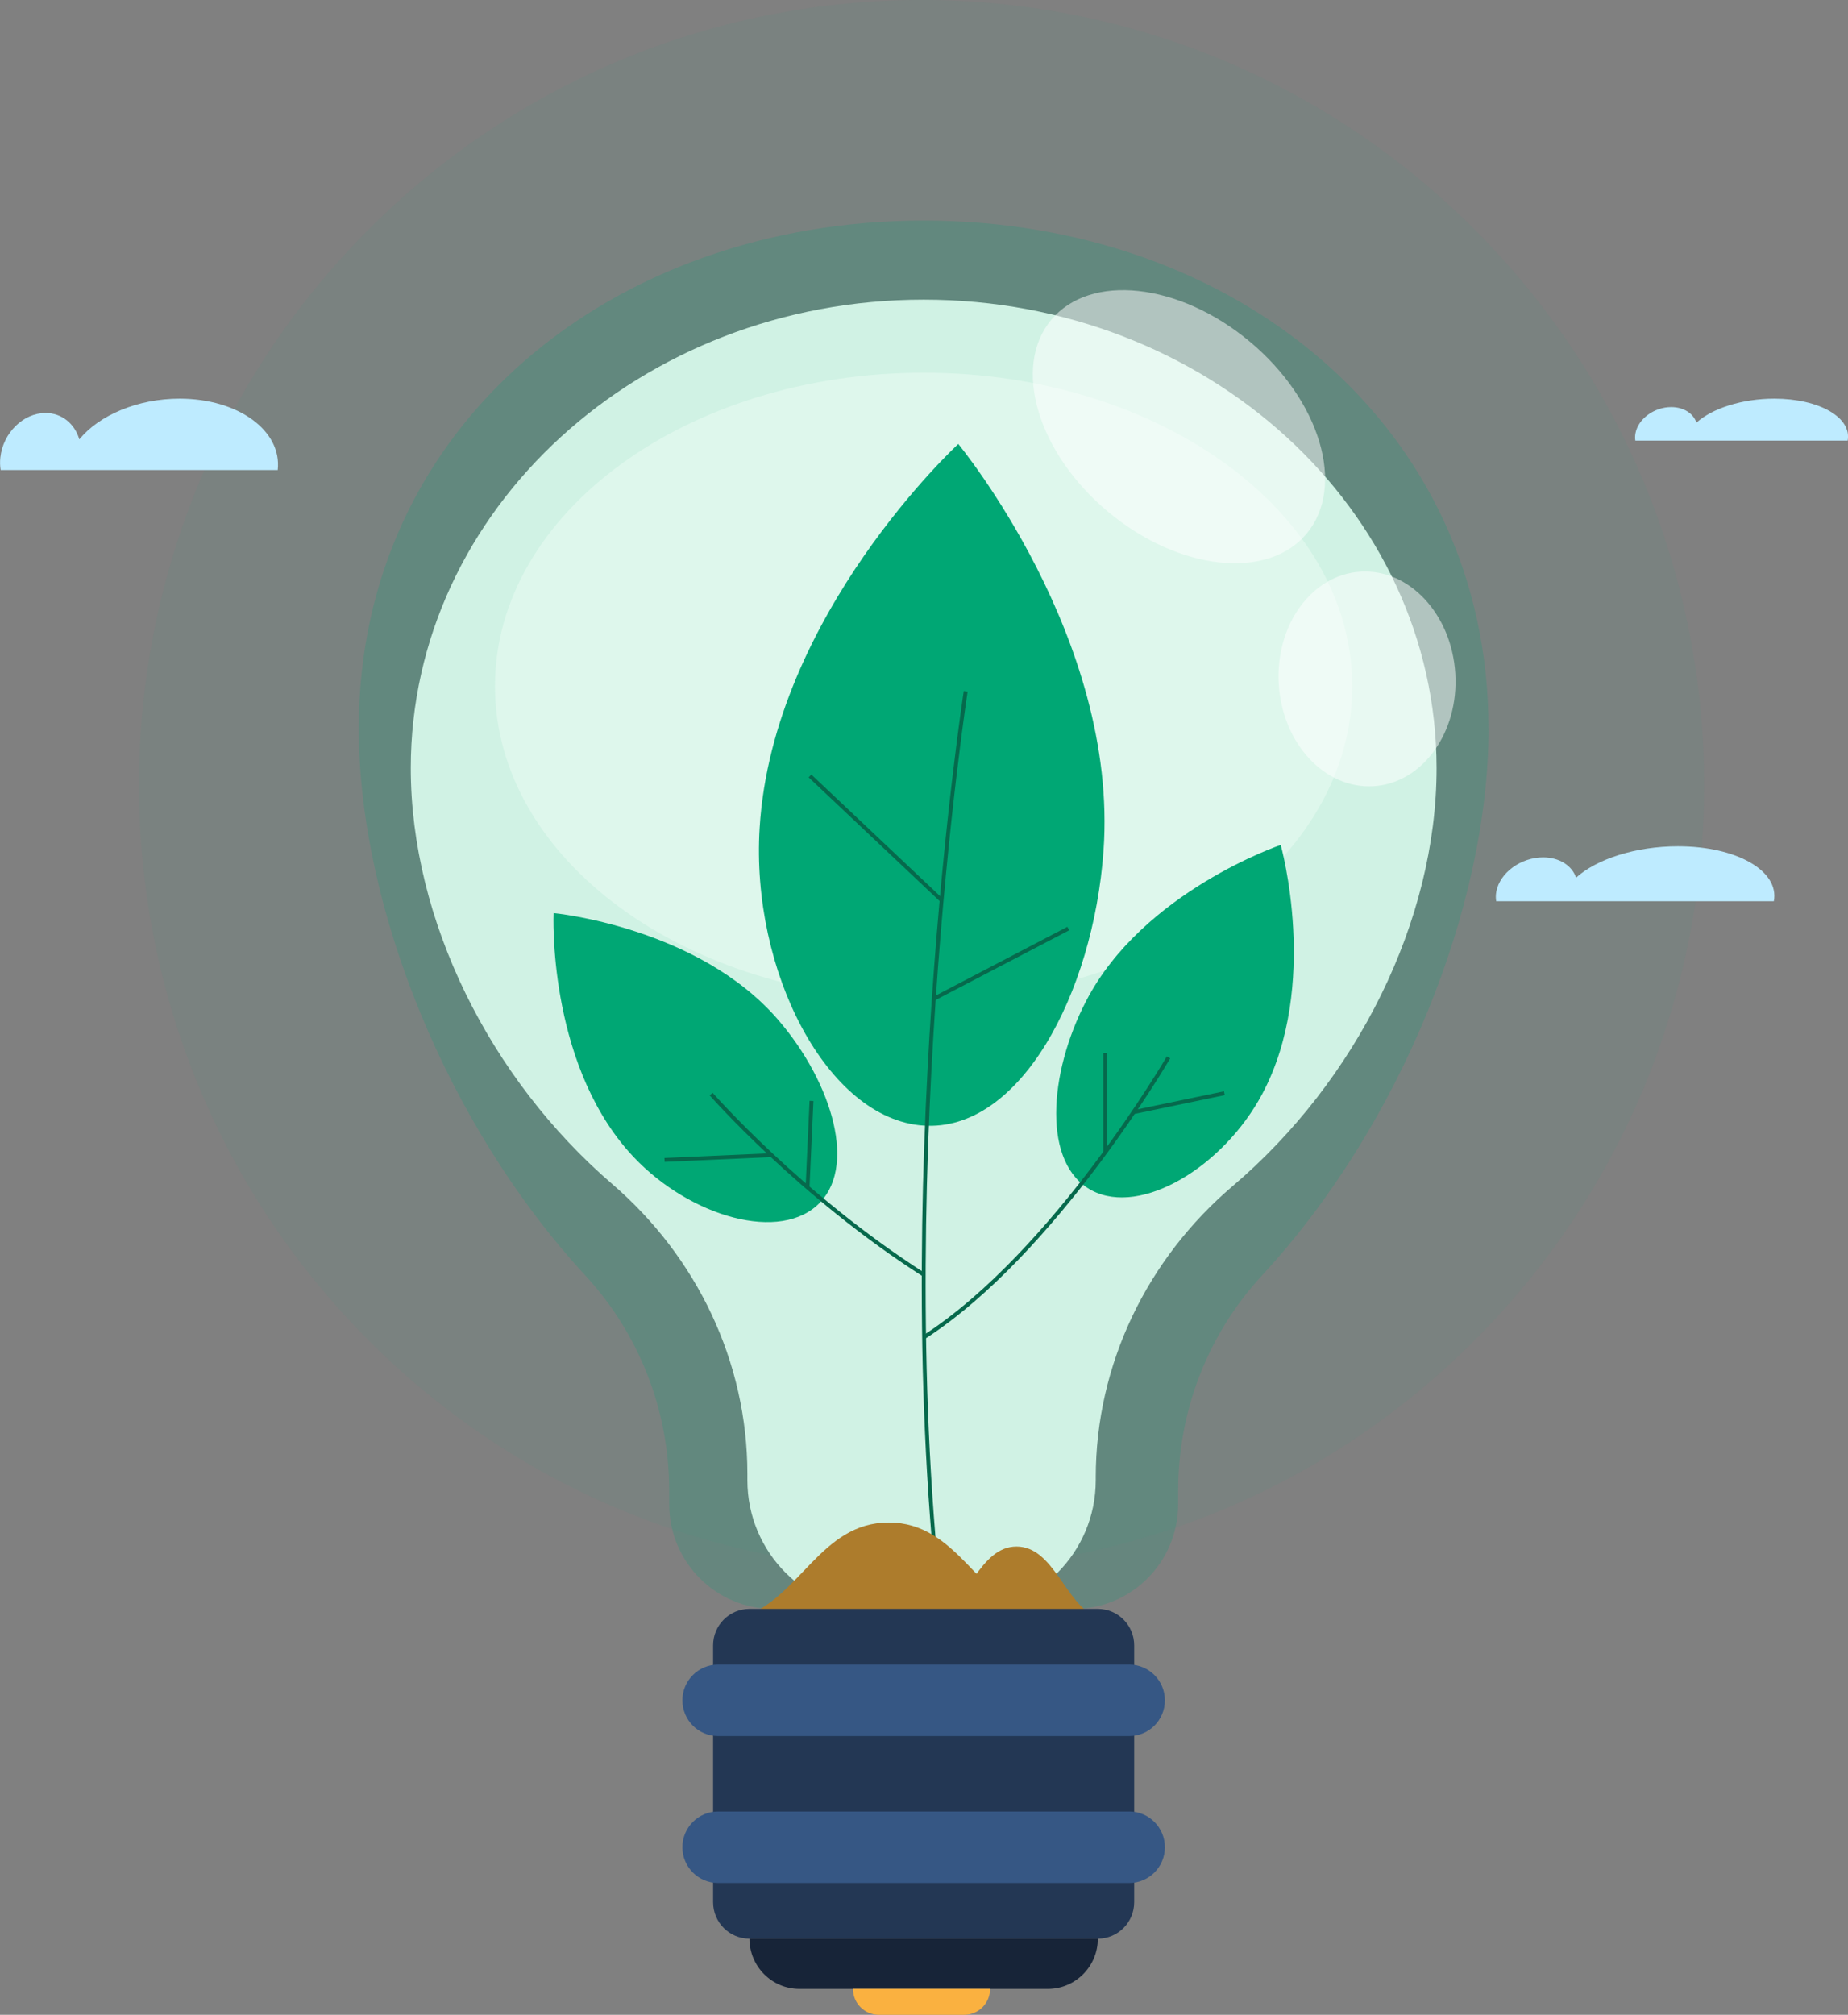 <svg xmlns="http://www.w3.org/2000/svg" width="356" height="388" viewBox="0 0 356 388" fill="none"><rect x="0" y="0" width="356" height="388" fill="#808080" stroke="none"/><g clip-path="url(#clip0_129_4737)"><path opacity="0.05" d="M284.138 258.046C343.013 199.013 343.013 103.302 284.138 44.269C225.263 -14.763 129.807 -14.763 70.932 44.269C12.057 103.302 12.057 199.013 70.932 258.046C129.807 317.079 225.263 317.079 284.138 258.046Z" fill="#00A378"></path><path d="M355.931 84.865C356.774 80.404 350.446 76.775 341.81 76.775C335.578 76.775 329.83 78.659 326.804 81.388C326.21 79.628 324.359 78.395 321.941 78.395C318.666 78.395 315.585 80.654 315.06 83.424C314.963 83.923 314.963 84.408 315.032 84.852H355.917L355.931 84.865Z" fill="#BEEBFF"></path><path d="M341.713 173.56C342.818 167.713 334.542 162.975 323.239 162.975C315.087 162.975 307.571 165.441 303.619 169.016C302.845 166.716 300.427 165.109 297.263 165.109C292.98 165.109 288.945 168.06 288.254 171.689C288.13 172.341 288.13 172.964 288.227 173.56H341.713Z" fill="#BEEBFF"></path><path d="M53.5 90.518C54.343 82.926 45.887 76.775 34.612 76.775C26.474 76.775 19.081 79.975 15.282 84.616C14.411 81.623 11.924 79.531 8.774 79.531C4.49 79.531 0.594 83.355 0.069 88.079C-0.028 88.925 -0 89.742 0.124 90.518H53.514H53.5Z" fill="#BEEBFF"></path><path opacity="0.2" d="M286.748 140.246C286.748 82.072 238.029 42.477 177.938 42.477C117.847 42.477 69.114 82.072 69.114 140.246C69.114 174.743 86.261 216.956 112.748 245.607C123.153 256.87 128.915 271.667 128.915 287.017V289.677C128.915 300.816 137.923 309.849 149.032 309.849H206.844C217.953 309.849 226.961 300.816 226.961 289.677V287.017C226.961 271.667 232.709 256.87 243.128 245.607C269.615 216.97 286.762 174.757 286.762 140.246H286.748Z" fill="#00A378"></path><path d="M276.744 147.921C276.744 98.101 232.502 57.703 177.938 57.703C123.374 57.703 79.131 98.088 79.131 147.921C79.131 177.139 94.344 207.716 117.93 228.012C134.248 242.046 143.975 262.273 143.975 283.83V285.063C143.975 298.973 155.222 310.25 169.095 310.25H185.965C199.838 310.25 211.085 298.973 211.085 285.063V284.495C211.085 262.772 220.964 242.434 237.49 228.386C261.338 208.104 276.744 177.333 276.744 147.935V147.921Z" fill="#D0F2E4"></path><path d="M177.924 192.531C223.527 192.531 260.496 165.5 260.496 132.155C260.496 98.81 223.527 71.778 177.924 71.778C132.321 71.778 95.353 98.81 95.353 132.155C95.353 165.5 132.321 192.531 177.924 192.531Z" fill="#DEF7EC"></path><path opacity="0.5" d="M240.737 65.766C254.347 77.112 259.266 93.668 251.749 102.729C244.233 111.789 227.099 109.933 213.489 98.586C199.88 87.24 194.961 70.684 202.477 61.623C209.994 52.563 227.127 54.419 240.737 65.766Z" fill="white"></path><path opacity="0.5" d="M264.622 151.403C274.013 150.821 281.055 141.099 280.351 129.69C279.647 118.28 271.464 109.503 262.072 110.086C252.681 110.668 245.639 120.39 246.343 131.799C247.047 143.209 255.231 151.986 264.622 151.403Z" fill="white"></path><path d="M184.597 85.508C184.597 85.508 148.894 118.384 146.338 159.392C144.61 186.976 159.34 215.502 177.882 216.762C196.425 218.023 210.588 191.451 212.577 163.881C215.548 122.9 184.597 85.494 184.597 85.494V85.508Z" fill="#00A774"></path><path d="M106.641 175.837C106.641 175.837 105.411 203.878 121.038 221.695C131.553 233.678 149.17 239.317 157.267 232.251C165.364 225.186 160.348 208.533 149.958 196.452C134.51 178.483 106.641 175.837 106.641 175.837Z" fill="#00A774"></path><path d="M186.034 133.125C186.034 133.125 170.96 230.603 181.958 316.305" stroke="#06694C" stroke-width="0.75" stroke-miterlimit="10"></path><path d="M136.997 210.694C136.997 210.694 154.158 230.256 177.924 245.454" stroke="#06694C" stroke-width="0.75" stroke-miterlimit="10"></path><path d="M246.72 162.717C246.72 162.717 254.305 189.733 243.169 210.653C235.666 224.729 219.804 234.26 210.311 229.245C200.819 224.23 201.897 206.857 209.261 192.712C220.204 171.681 246.72 162.717 246.72 162.717Z" fill="#00A774"></path><path d="M225.11 203.615C225.11 203.615 203.306 241.16 178.007 257.508" stroke="#06694C" stroke-width="0.75" stroke-miterlimit="10"></path><path d="M156.038 149.431L181.392 173.371" stroke="#06694C" stroke-width="0.75" stroke-miterlimit="10"></path><path d="M179.886 192.338L205.793 178.816" stroke="#06694C" stroke-width="0.75" stroke-miterlimit="10"></path><path d="M128.016 223.371L148.645 222.456" stroke="#06694C" stroke-width="0.75" stroke-miterlimit="10"></path><path d="M156.327 212.01L155.567 228.663" stroke="#06694C" stroke-width="0.75" stroke-miterlimit="10"></path><path d="M212.909 202.784V221.916" stroke="#06694C" stroke-width="0.75" stroke-miterlimit="10"></path><path d="M218.38 214.172L235.859 210.528" stroke="#06694C" stroke-width="0.75" stroke-miterlimit="10"></path><path d="M171.209 293.196C158.014 293.196 154.034 307.951 142.939 311.442H199.479C188.384 307.951 184.404 293.196 171.209 293.196Z" fill="#AD7C2C"></path><path d="M195.831 297.823C188.646 297.823 186.477 308.837 180.425 311.456H211.223C205.171 308.837 203.002 297.823 195.817 297.823H195.831Z" fill="#AD7C2C"></path><path d="M211.486 309.835H144.376C140.507 309.835 137.371 312.98 137.371 316.859V366.318C137.371 370.197 140.507 373.342 144.376 373.342H211.486C215.355 373.342 218.491 370.197 218.491 366.318V316.859C218.491 312.98 215.355 309.835 211.486 309.835Z" fill="#233754"></path><path d="M217.538 334.329H138.324C134.524 334.329 131.457 331.239 131.457 327.443C131.457 323.633 134.538 320.558 138.324 320.558H217.538C221.338 320.558 224.405 323.647 224.405 327.443C224.405 331.253 221.324 334.329 217.538 334.329Z" fill="#365784"></path><path d="M217.538 362.619H138.324C134.524 362.619 131.457 359.53 131.457 355.734C131.457 351.924 134.538 348.848 138.324 348.848H217.538C221.338 348.848 224.405 351.938 224.405 355.734C224.405 359.544 221.324 362.619 217.538 362.619Z" fill="#365784"></path><path d="M144.376 373.342H211.486C211.486 378.676 207.175 383.012 201.842 383.012H154.02C148.701 383.012 144.376 378.69 144.376 373.342Z" fill="#172438"></path><path d="M164.328 382.999H190.732C190.732 385.756 188.508 388 185.744 388H169.302C166.552 388 164.314 385.769 164.314 382.999H164.328Z" fill="#FAB140"></path></g><defs><clipPath id="clip0_129_4737"><rect width="356" height="388" fill="white"></rect></clipPath></defs></svg>